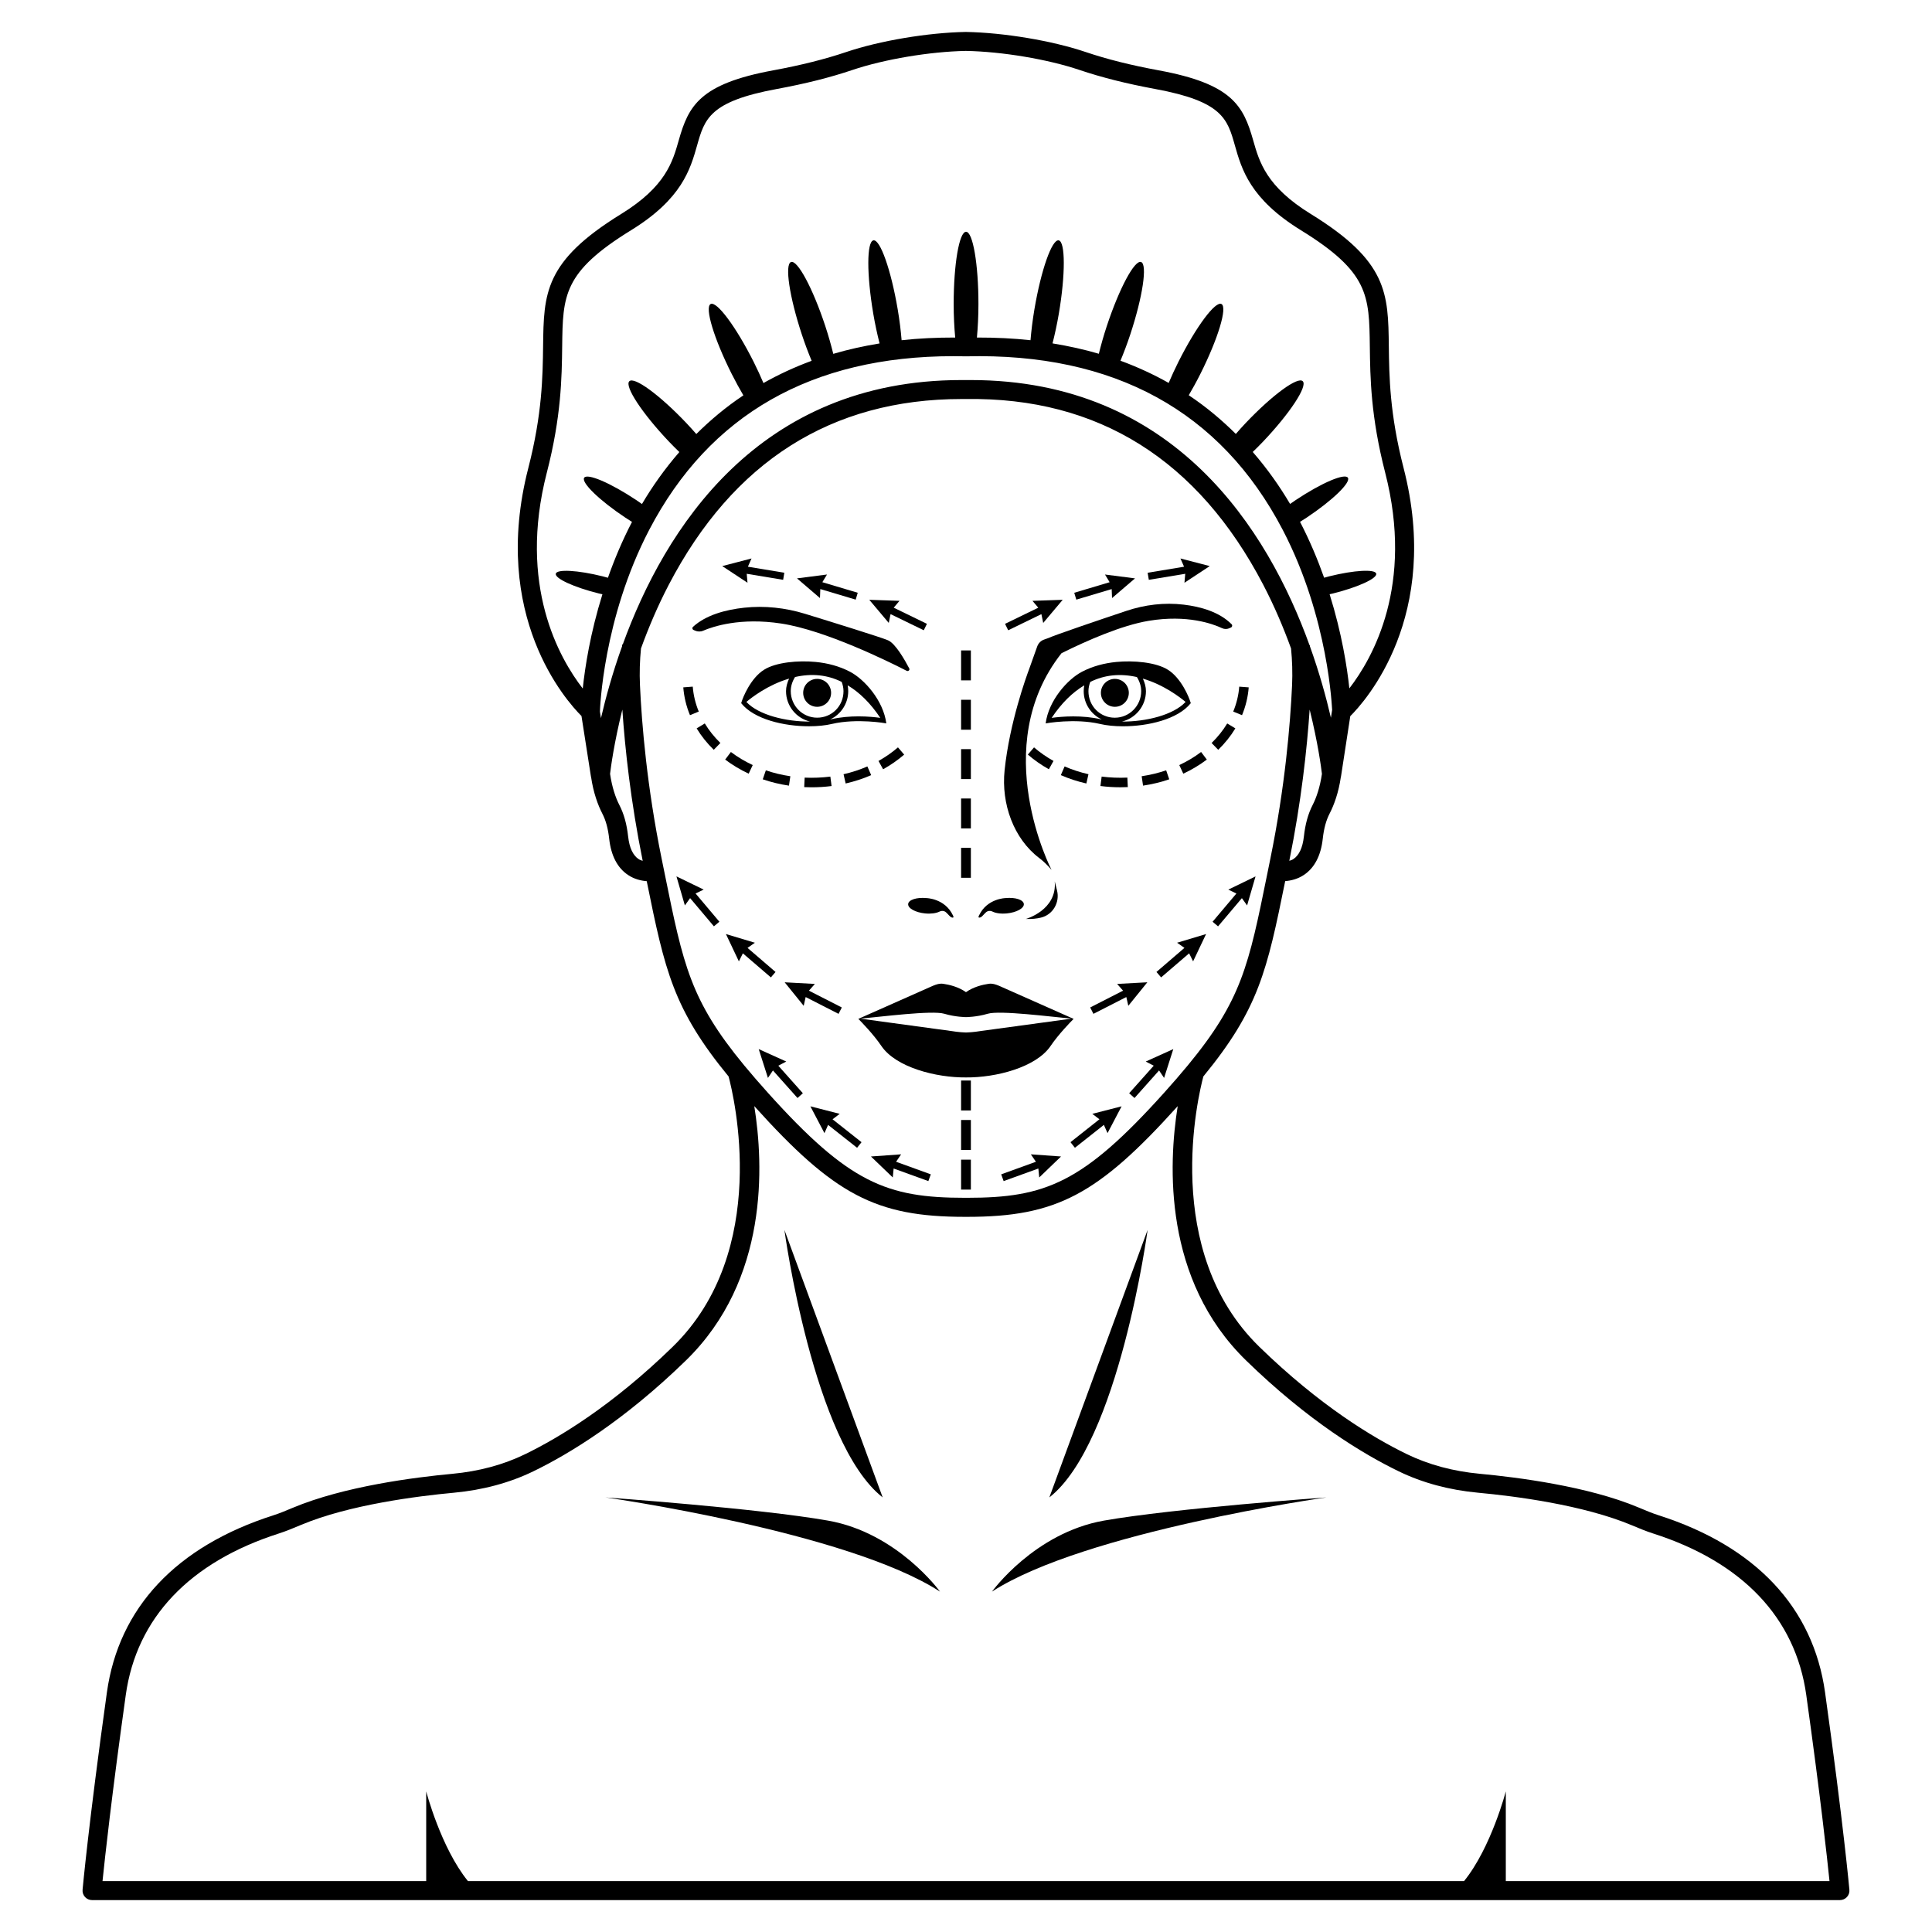 <?xml version="1.0" encoding="UTF-8"?>
<!-- Uploaded to: SVG Repo, www.svgrepo.com, Generator: SVG Repo Mixer Tools -->
<svg fill="#000000" width="800px" height="800px" version="1.1" viewBox="144 144 512 512" xmlns="http://www.w3.org/2000/svg">
 <g>
  <path d="m406.89 565.79c24.598-15.914 88.613-24.957 88.613-24.957s-40.512 2.891-58.957 6.144c-18.445 3.258-29.656 18.812-29.656 18.812z"/>
  <path d="m448.13 469.94-26.043 70.891c18.445-14.465 26.043-70.891 26.043-70.891z"/>
  <path d="m363.45 546.98c-18.445-3.254-58.957-6.144-58.957-6.144s64.02 9.043 88.613 24.957c0.004-0.004-11.211-15.559-29.656-18.812z"/>
  <path d="m377.92 540.83-26.043-70.891c0-0.004 7.594 56.422 26.043 70.891z"/>
  <path d="m459.57 330.35c-0.48-1.723-2.57-6.637-6.027-8.836-3.219-2.051-9.227-2.519-13.684-2.09-3.195 0.309-6.316 1.125-9.152 2.613-3.856 2.023-8.812 7.637-9.598 13.672 0.07-0.016 7.734-1.406 14.41 0.145 1.719 0.406 3.824 0.621 6.082 0.621 6.621 0 14.566-1.844 17.969-6.125zm-26.637-5.633c3.75-1.867 7.898-2.301 12.359-1.289 0.73 1.176 1.133 2.422 1.133 3.734 0 3.883-3.133 7.039-6.988 7.039-3.914 0-6.988-3.094-6.988-7.039 0.004-0.855 0.191-1.672 0.484-2.445zm-4.484 9.133c-2.41 0-4.465 0.215-5.75 0.395 2.594-3.894 5.5-6.742 8.641-8.621-0.098 0.504-0.145 1.02-0.145 1.535 0 3.324 1.965 6.176 4.769 7.496-0.051-0.012-0.117-0.016-0.168-0.023-2.519-0.594-5.09-0.781-7.348-0.781zm12.863 1.371c3.641-0.855 6.375-4.137 6.375-8.062 0-1.152-0.328-2.254-0.812-3.316 5.57 1.629 9.941 5.019 11.316 6.176-3.211 3.461-10.508 5.262-16.879 5.203z"/>
  <path d="m439.45 331.31c2.047 0 3.699-1.656 3.699-3.699 0-2.047-1.656-3.699-3.699-3.699-2.039 0-3.699 1.656-3.699 3.699-0.004 2.043 1.656 3.699 3.699 3.699z"/>
  <path d="m358.39 336.47c2.258 0 4.363-0.211 6.082-0.621 6.676-1.551 14.344-0.16 14.41-0.145-0.785-6.035-5.75-11.648-9.598-13.672-2.84-1.492-5.961-2.309-9.152-2.613-4.457-0.43-10.465 0.039-13.684 2.09-3.457 2.203-5.543 7.113-6.027 8.836 3.398 4.281 11.344 6.125 17.969 6.125zm9.145-9.316c0 3.945-3.066 7.039-6.988 7.039-3.856 0-6.988-3.152-6.988-7.039 0-1.309 0.402-2.555 1.133-3.734 4.457-1.02 8.613-0.578 12.359 1.289 0.297 0.777 0.484 1.594 0.484 2.445zm-3.348 7.473c-0.051 0.012-0.117 0.016-0.168 0.023 2.812-1.324 4.769-4.176 4.769-7.496 0-0.523-0.055-1.039-0.145-1.535 3.141 1.879 6.047 4.727 8.641 8.621-1.285-0.176-3.34-0.395-5.75-0.395-2.254 0-4.82 0.188-7.348 0.781zm-22.387-4.609c1.375-1.164 5.742-4.551 11.316-6.176-0.48 1.062-0.812 2.16-0.812 3.316 0 3.926 2.731 7.203 6.375 8.062-6.375 0.055-13.672-1.746-16.879-5.203z"/>
  <path d="m360.55 331.31c-2.047 0-3.699-1.656-3.699-3.699 0-2.047 1.656-3.699 3.699-3.699 2.039 0 3.699 1.656 3.699 3.699 0.004 2.043-1.656 3.699-3.699 3.699z"/>
  <path d="m403.81 387.12c0.453-0.152 0.84-0.77 1.473-1.34 0.492-0.441 1.16-0.484 1.734-0.203 0.871 0.43 2.238 0.637 3.785 0.488 2.578-0.246 4.606-1.355 4.527-2.481-0.082-1.125-2.238-1.832-4.816-1.586 0 0-4.902 0.066-7.031 4.551-0.004-0.004-0.527 0.859 0.328 0.57z"/>
  <path d="m384.67 383.59c-0.082 1.125 1.945 2.231 4.527 2.481 1.551 0.145 2.918-0.059 3.785-0.488 0.574-0.281 1.238-0.246 1.734 0.203 0.637 0.57 1.02 1.188 1.473 1.34 0.855 0.289 0.332-0.574 0.332-0.574-2.133-4.484-7.031-4.551-7.031-4.551-2.582-0.246-4.738 0.465-4.82 1.59z"/>
  <path d="m415.87 387.53c1.547 0.07 2.875-0.082 4.012-0.359 3.164-0.766 5.031-4.039 4.238-7.199l-0.605-2.398c0.676 7.625-7.644 9.957-7.644 9.957z"/>
  <path d="m419.41 371.39c1.078 0.816 2.176 1.863 3.258 3.144 0 0-16.934-32.605 2.648-57.434 6.781-3.359 15.941-7.387 23.105-8.578 10.219-1.703 17.035 0.82 19.434 1.949 0.645 0.301 1.387 0.289 2.031-0.023l0.367-0.176c0.309-0.152 0.395-0.59 0.145-0.836-3.266-3.285-8.242-4.672-12.723-5.203-5.109-0.609-10.277 0.016-15.176 1.656-6.977 2.336-18.883 6.367-20.637 7.188l-1.215 0.434c-0.816 0.293-1.473 0.957-1.777 1.82l-2.125 5.953c-0.746 1.984-5.203 14.246-6.516 26.844-0.926 8.93 2.414 18.133 9.18 23.262z"/>
  <path d="m328.19 311.12c0.684 0.301 1.477 0.324 2.16 0.023 2.555-1.098 9.809-3.566 20.695-1.898 11.652 1.777 28.398 10.047 33.23 12.523 0.43 0.223 0.898-0.215 0.68-0.637-1.176-2.242-3.652-6.606-5.617-7.445-1.867-0.801-14.551-4.734-21.98-7.019-5.219-1.602-10.723-2.211-16.168-1.617-4.766 0.52-10.07 1.875-13.547 5.078-0.262 0.242-0.176 0.672 0.156 0.816z"/>
  <path d="m411.18 311.03 8.801-4.277 0.48 2.332 5.168-6.133-8.016 0.277 1.543 1.816-8.805 4.277z"/>
  <path d="m429.23 302.91 9.375-2.797 0.098 2.383 6.09-5.219-7.953-1.023 1.223 2.039-9.375 2.797z"/>
  <path d="m448.45 297.66 9.652-1.598-0.207 2.371 6.699-4.414-7.762-2.016 0.957 2.184-9.652 1.598z"/>
  <path d="m380.01 306.75 8.801 4.277 0.832-1.707-8.801-4.277 1.535-1.816-8.008-0.277 5.164 6.133z"/>
  <path d="m361.39 300.11 9.379 2.797 0.539-1.82-9.375-2.797 1.227-2.039-7.953 1.023 6.094 5.219z"/>
  <path d="m341.89 296.06 9.652 1.598 0.312-1.875-9.652-1.598 0.961-2.184-7.762 2.016 6.695 4.414z"/>
  <path d="m398.7 316.37h2.59v7.934h-2.59z"/>
  <path d="m398.7 329.45h2.59v7.934h-2.59z"/>
  <path d="m398.7 342.53h2.59v7.934h-2.59z"/>
  <path d="m398.7 355.61h2.59v7.934h-2.59z"/>
  <path d="m398.7 368.69h2.59v7.934h-2.59z"/>
  <path d="m416.39 343.97c1.676 1.449 3.551 2.762 5.57 3.891l1.23-2.203c-1.875-1.047-3.613-2.258-5.16-3.594z"/>
  <path d="m425.13 349.42c2.152 0.938 4.43 1.684 6.766 2.211l0.559-2.453c-2.191-0.5-4.312-1.195-6.324-2.066z"/>
  <path d="m435.95 349.8-0.324 2.5c1.75 0.227 3.527 0.336 5.301 0.336 0.656 0 1.309-0.016 1.953-0.047l-0.117-2.516c-2.246 0.102-4.57 0.016-6.812-0.273z"/>
  <path d="m446.92 352.2c2.387-0.352 4.727-0.918 6.941-1.676l-0.816-2.383c-2.074 0.711-4.262 1.234-6.488 1.566z"/>
  <path d="m456.52 346.75 1.062 2.281c2.246-1.047 4.344-2.309 6.238-3.734l-1.516-2.012c-1.754 1.324-3.699 2.492-5.785 3.465z"/>
  <path d="m471.38 337.03-2.156-1.305c-1.117 1.848-2.508 3.586-4.137 5.176l1.754 1.805c1.781-1.734 3.312-3.644 4.539-5.676z"/>
  <path d="m474.92 326.16-2.508-0.191c-0.172 2.242-0.711 4.465-1.594 6.602l2.332 0.961c0.98-2.379 1.578-4.856 1.77-7.371z"/>
  <path d="m376.81 345.66 1.223 2.203c2.019-1.125 3.898-2.434 5.582-3.883l-1.645-1.918c-1.555 1.348-3.293 2.555-5.16 3.598z"/>
  <path d="m367.55 349.18 0.559 2.453c2.336-0.535 4.613-1.273 6.762-2.211l-1.008-2.309c-1.992 0.871-4.121 1.566-6.312 2.066z"/>
  <path d="m357.24 350.08-0.117 2.516c0.645 0.031 1.301 0.047 1.953 0.047 1.773 0 3.559-0.109 5.301-0.336l-0.324-2.5c-2.242 0.281-4.562 0.375-6.812 0.273z"/>
  <path d="m353.45 349.71c-2.231-0.328-4.418-0.855-6.492-1.566l-0.816 2.383c2.223 0.762 4.555 1.324 6.941 1.676z"/>
  <path d="m343.48 346.75c-2.082-0.973-4.031-2.137-5.785-3.465l-1.516 2.012c1.895 1.43 3.988 2.684 6.231 3.734z"/>
  <path d="m328.62 337.03c1.234 2.035 2.754 3.945 4.535 5.672l1.758-1.805c-1.621-1.578-3.019-3.32-4.137-5.176z"/>
  <path d="m329.18 332.57c-0.883-2.125-1.414-4.348-1.594-6.606l-2.508 0.195c0.195 2.519 0.789 4.996 1.773 7.371z"/>
  <path d="m367.09 410.99-8.715-4.453 1.574-1.785-8.004-0.434 5.043 6.234 0.523-2.324 8.711 4.453z"/>
  <path d="m348.29 403.02 1.234-1.438-7.418-6.379 1.949-1.367-7.676-2.305 3.43 7.242 1.059-2.129z"/>
  <path d="m330.48 379.75-7.215-3.5 2.234 7.695 1.387-1.934 6.309 7.477 1.449-1.223-6.309-7.481z"/>
  <path d="m440.05 404.75 1.574 1.785-8.711 4.453 0.859 1.691 8.715-4.453 0.527 2.324 5.043-6.234z"/>
  <path d="m457.89 395.2-7.418 6.379 1.238 1.438 7.422-6.375 1.051 2.129 3.438-7.242-7.684 2.305z"/>
  <path d="m471.66 380.79-6.312 7.481 1.449 1.223 6.316-7.477 1.379 1.934 2.238-7.695-7.215 3.5z"/>
  <path d="m398.7 451.32h2.59v7.934h-2.59z"/>
  <path d="m398.7 440.81h2.59v7.934h-2.59z"/>
  <path d="m398.7 430.35h2.59v7.934h-2.59z"/>
  <path d="m382.81 449.91-8 0.57 5.785 5.559 0.227-2.371 9.203 3.332 0.645-1.789-9.199-3.332z"/>
  <path d="m366.53 439.18-7.769-1.992 3.727 7.102 0.969-2.18 7.68 6.066 1.176-1.484-7.676-6.07z"/>
  <path d="m352.37 425.32-7.305-3.301 2.445 7.641 1.328-1.98 6.512 7.305 1.418-1.266-6.508-7.301z"/>
  <path d="m418.53 451.88-9.199 3.332 0.645 1.789 9.199-3.332 0.234 2.371 5.777-5.559-7.996-0.57z"/>
  <path d="m435.36 440.62-7.672 6.07 1.176 1.484 7.676-6.066 0.969 2.18 3.727-7.102-7.762 1.992z"/>
  <path d="m449.75 426.42-6.512 7.301 1.418 1.266 6.508-7.305 1.332 1.98 2.441-7.641-7.305 3.301z"/>
  <path d="m627.66 592.5c-3.144-22.48-18.383-38.707-44.082-46.926-1.754-0.559-3.426-1.27-5.445-2.117-13.316-5.582-32.016-7.965-41.988-8.891-7.059-0.656-13.559-2.41-19.316-5.203-8.992-4.367-23.074-12.848-39.09-28.441-26.137-25.453-16.156-66.703-14.836-71.656 14.672-17.879 16.879-28.027 21.688-51.762 1.535-0.121 3.285-0.535 4.926-1.617 2.836-1.879 4.535-5.125 5.031-9.637 0.301-2.711 0.875-4.82 1.809-6.644 1.176-2.277 2.379-5.527 2.988-9.734 0.004-0.035 0.031-0.066 0.035-0.105l2.457-15.98c3.894-3.871 24.254-26.418 14.125-65.781-3.688-14.34-3.812-24.273-3.91-32.258-0.172-14.016-0.277-22.477-20.676-35.039-11.793-7.262-13.645-13.789-15.277-19.547-2.59-9.129-5.562-14.938-25.039-18.523-7.352-1.355-13.684-2.941-19.352-4.856-8.871-2.996-21.598-5.133-31.766-5.32-10.078 0.188-22.801 2.324-31.668 5.32-5.668 1.91-11.992 3.496-19.352 4.856-19.477 3.586-22.453 9.395-25.043 18.531-1.633 5.758-3.481 12.281-15.277 19.547-20.395 12.566-20.5 21.023-20.676 35.039-0.102 7.981-0.223 17.922-3.914 32.258-10.098 39.242 10.102 61.762 14.086 65.738l2.504 16.027c0.004 0.035 0.023 0.066 0.035 0.102 0.613 4.207 1.812 7.457 2.988 9.738 0.938 1.82 1.512 3.934 1.812 6.644 0.5 4.516 2.191 7.758 5.031 9.637 1.641 1.09 3.387 1.5 4.922 1.621 4.812 23.738 7.023 33.887 21.695 51.762 1.328 4.969 11.34 46.168-14.836 71.652-16.008 15.586-30.094 24.066-39.086 28.441-5.754 2.801-12.254 4.551-19.316 5.203-9.969 0.926-28.676 3.305-42.309 9.023-1.691 0.715-3.371 1.422-5.129 1.984-25.699 8.227-40.941 24.453-44.082 46.926-4.867 34.891-6.43 52.121-6.445 52.289-0.066 0.711 0.172 1.402 0.648 1.93 0.48 0.523 1.152 0.816 1.859 0.816h463.21c0.711 0 1.379-0.297 1.859-0.816 0.48-0.523 0.715-1.219 0.648-1.93-0.012-0.168-1.574-17.398-6.449-52.301zm-138.12-226.8c-0.324 2.938-1.258 4.949-2.781 5.969-0.344 0.23-0.715 0.328-1.078 0.453 3.188-15.73 4.684-29.695 5.391-40.074 2.195 8.828 3.047 15.277 3.254 17.043-0.52 3.543-1.473 6.312-2.449 8.207-1.227 2.391-1.965 5.062-2.336 8.402zm1.582-50.723-0.082 0.012c-11-30.461-35.711-70.27-89.785-70.27h-2.465c-53.969 0-78.711 39.625-89.754 70.059l-0.145-0.016c-0.02 0.168-0.02 0.344-0.035 0.508-2.539 7.07-4.336 13.621-5.598 19.043l-0.273-1.734c0.004-0.242 0.727-24.562 13.082-48.203 15.961-30.527 43.062-45.984 80.598-45.984 1.078 0 2.172 0.012 3.269 0.039h0.117c39.191-0.957 67.445 14.539 83.863 45.949 12.305 23.539 13.074 47.734 13.113 47.758l-0.324 2.074c-1.254-5.406-3.047-11.926-5.57-18.953 0-0.09 0-0.188-0.012-0.281zm-202.21-45.715c3.844-14.93 3.969-25.199 4.07-33.453 0.168-13.527 0.242-19.699 18.277-30.809 13.461-8.293 15.688-16.152 17.477-22.465 1.988-7.023 3.305-11.664 21.109-14.949 7.594-1.402 14.152-3.047 20.047-5.039 8.43-2.848 20.547-4.875 30.059-5.055 9.609 0.176 21.723 2.207 30.152 5.055 5.906 1.988 12.461 3.637 20.047 5.039 17.801 3.281 19.121 7.918 21.105 14.949 1.789 6.312 4.016 14.172 17.477 22.465 18.043 11.113 18.117 17.285 18.285 30.812 0.105 8.254 0.23 18.523 4.07 33.449 7.672 29.82-3.281 49.125-9.496 57.164-0.598-5.613-2-14.621-5.231-24.949 0.316-0.07 0.629-0.137 0.953-0.215 6.574-1.637 11.68-3.981 11.402-5.234-0.281-1.254-5.84-0.941-12.414 0.695-0.48 0.121-0.938 0.246-1.395 0.379-1.699-4.801-3.785-9.793-6.383-14.809 0.57-0.359 1.137-0.711 1.723-1.098 6.836-4.543 11.742-9.281 10.969-10.578-0.777-1.301-6.953 1.324-13.785 5.871-0.535 0.352-1.039 0.711-1.543 1.062-2.715-4.606-5.992-9.273-9.895-13.777 0.902-0.875 1.812-1.773 2.742-2.75 7.094-7.477 11.805-14.637 10.523-15.984-1.281-1.352-8.07 3.617-15.164 11.094-0.918 0.969-1.758 1.914-2.586 2.863-3.672-3.641-7.777-7.125-12.473-10.254 1.012-1.734 2.051-3.606 3.066-5.629 4.699-9.344 7.211-17.645 5.613-18.539-1.602-0.898-6.711 5.953-11.41 15.297-0.977 1.945-1.82 3.809-2.59 5.606-3.918-2.207-8.168-4.191-12.777-5.883 0.875-2.109 1.758-4.422 2.59-6.938 3.301-9.984 4.59-18.59 2.875-19.219s-5.773 6.957-9.078 16.941c-0.863 2.606-1.551 5.074-2.121 7.371-3.848-1.133-7.949-2.039-12.273-2.75 0.605-2.379 1.18-4.996 1.668-7.844 1.77-10.41 1.754-19.125-0.031-19.457-1.785-0.336-4.664 7.828-6.43 18.238-0.5 2.953-0.828 5.703-1.043 8.223-4.473-0.492-9.227-0.715-14.199-0.711 0.242-2.664 0.402-5.644 0.402-8.879 0-10.574-1.473-19.148-3.281-19.148-1.812 0-3.281 8.574-3.281 19.148 0 3.234 0.156 6.211 0.402 8.879-4.973-0.004-9.723 0.215-14.199 0.715-0.211-2.523-0.539-5.273-1.043-8.227-1.77-10.41-4.644-18.574-6.434-18.238-1.785 0.336-1.797 9.047-0.031 19.457 0.484 2.852 1.062 5.473 1.668 7.856-4.316 0.711-8.418 1.621-12.27 2.762-0.57-2.301-1.266-4.777-2.125-7.391-3.301-9.984-7.367-17.574-9.078-16.941-1.715 0.629-0.422 9.234 2.875 19.219 0.832 2.519 1.715 4.84 2.594 6.957-4.609 1.691-8.852 3.684-12.773 5.894-0.77-1.805-1.617-3.68-2.602-5.633-4.699-9.34-9.809-16.191-11.41-15.297-1.602 0.898 0.91 9.195 5.613 18.539 1.023 2.031 2.062 3.914 3.078 5.652-4.691 3.129-8.801 6.606-12.473 10.246-0.832-0.945-1.676-1.906-2.602-2.875-7.094-7.477-13.887-12.445-15.164-11.094-1.281 1.352 3.43 8.508 10.523 15.984 0.934 0.984 1.844 1.879 2.75 2.762-3.91 4.504-7.195 9.168-9.906 13.77-0.504-0.352-1.008-0.711-1.543-1.066-6.836-4.543-13.008-7.168-13.785-5.871-0.781 1.301 4.133 6.039 10.965 10.578 0.586 0.387 1.152 0.746 1.723 1.098-2.606 5.008-4.684 10-6.383 14.809-0.457-0.125-0.918-0.258-1.402-0.379-6.574-1.637-12.137-1.949-12.414-0.695-0.281 1.254 4.82 3.598 11.402 5.234 0.328 0.082 0.641 0.145 0.957 0.215-3.211 10.27-4.609 19.254-5.211 24.98-6.219-8.027-17.219-27.348-9.527-57.207zm21.551 96.438c-0.371-3.352-1.113-6.016-2.344-8.402-0.977-1.895-1.93-4.672-2.445-8.211 0.207-1.777 1.062-8.223 3.254-17.035 0.707 10.363 2.203 24.324 5.391 40.078-0.367-0.133-0.734-0.227-1.082-0.457-1.52-1.023-2.449-3.035-2.773-5.973zm8.871 5.824c-3.879-19.02-5.262-35.492-5.738-45.969-0.145-3.254-0.047-6.516 0.273-9.719 1.98-5.445 4.383-11.16 7.359-16.863 17.043-32.672 43.133-49.227 77.602-49.227 0.398 0 0.801 0 1.199 0.004 35.055-0.523 61.504 16.168 78.746 49.223 2.977 5.707 5.387 11.426 7.367 16.879 0.312 3.18 0.414 6.438 0.273 9.699-0.484 10.496-1.867 26.98-5.75 45.969l-0.832 4.106c-4.898 24.164-6.797 33.449-21.035 50.691-0.059 0.066-0.121 0.137-0.176 0.207-1.848 2.231-3.879 4.586-6.176 7.133-21.473 23.859-31.438 27.773-52.117 27.773h-0.664c-20.668 0-30.641-3.91-52.113-27.773-2.297-2.551-4.324-4.898-6.172-7.129-0.059-0.082-0.121-0.152-0.188-0.223-14.227-17.234-16.125-26.527-21.023-50.684zm223.72 270.98v-23.773s-3.875 14.902-11.059 23.773h-263.99c-7.184-8.867-11.059-23.773-11.059-23.773v23.773h-85.777c0.625-6.106 2.402-22.426 6.16-49.309 2.856-20.426 16.902-35.23 40.629-42.824 1.895-0.609 3.707-1.367 5.863-2.273 12.691-5.324 30.828-7.621 40.508-8.516 7.668-0.715 14.75-2.625 21.055-5.688 9.332-4.535 23.91-13.312 40.395-29.363 21.961-21.383 20.609-51.887 18.113-67.398 21.195 23.527 32.223 29.344 55.816 29.344 0.195 0 0.387-0.004 0.578 0 23.598 0 34.625-5.812 55.82-29.336-2.492 15.512-3.84 46.02 18.117 67.395 16.488 16.062 31.074 24.832 40.402 29.355 6.301 3.062 13.387 4.977 21.059 5.691 9.68 0.898 27.809 3.195 40.824 8.652 1.828 0.77 3.648 1.531 5.543 2.141 23.723 7.586 37.777 22.395 40.629 42.824 3.754 26.867 5.535 43.195 6.156 49.309h-85.785z"/>
  <path d="m406 404.72c-1.566 0.227-4.004 0.789-6.004 2.215-2-1.422-4.445-1.988-6.004-2.215-0.969-0.141-1.773 0.121-2.766 0.527l-19.754 8.766c0.719 0.727 3.996 4.062 6.09 7.164 3.863 5.715 14.551 8.422 22.434 8.352 7.883 0.07 18.57-2.641 22.434-8.352 2.098-3.102 5.367-6.438 6.09-7.164l-19.754-8.766c-0.992-0.406-1.797-0.668-2.766-0.527zm21.973 9.23-24.227 3.301s-1.832 0.324-3.75 0.371c-1.914-0.051-3.75-0.371-3.75-0.371l-24.227-3.301c5.176-0.457 19.059-2.266 22.238-1.293 2.922 0.871 5.738 0.891 5.738 0.891s2.816-0.016 5.738-0.887c3.176-0.977 17.062 0.824 22.238 1.289z"/>
 </g>
</svg>